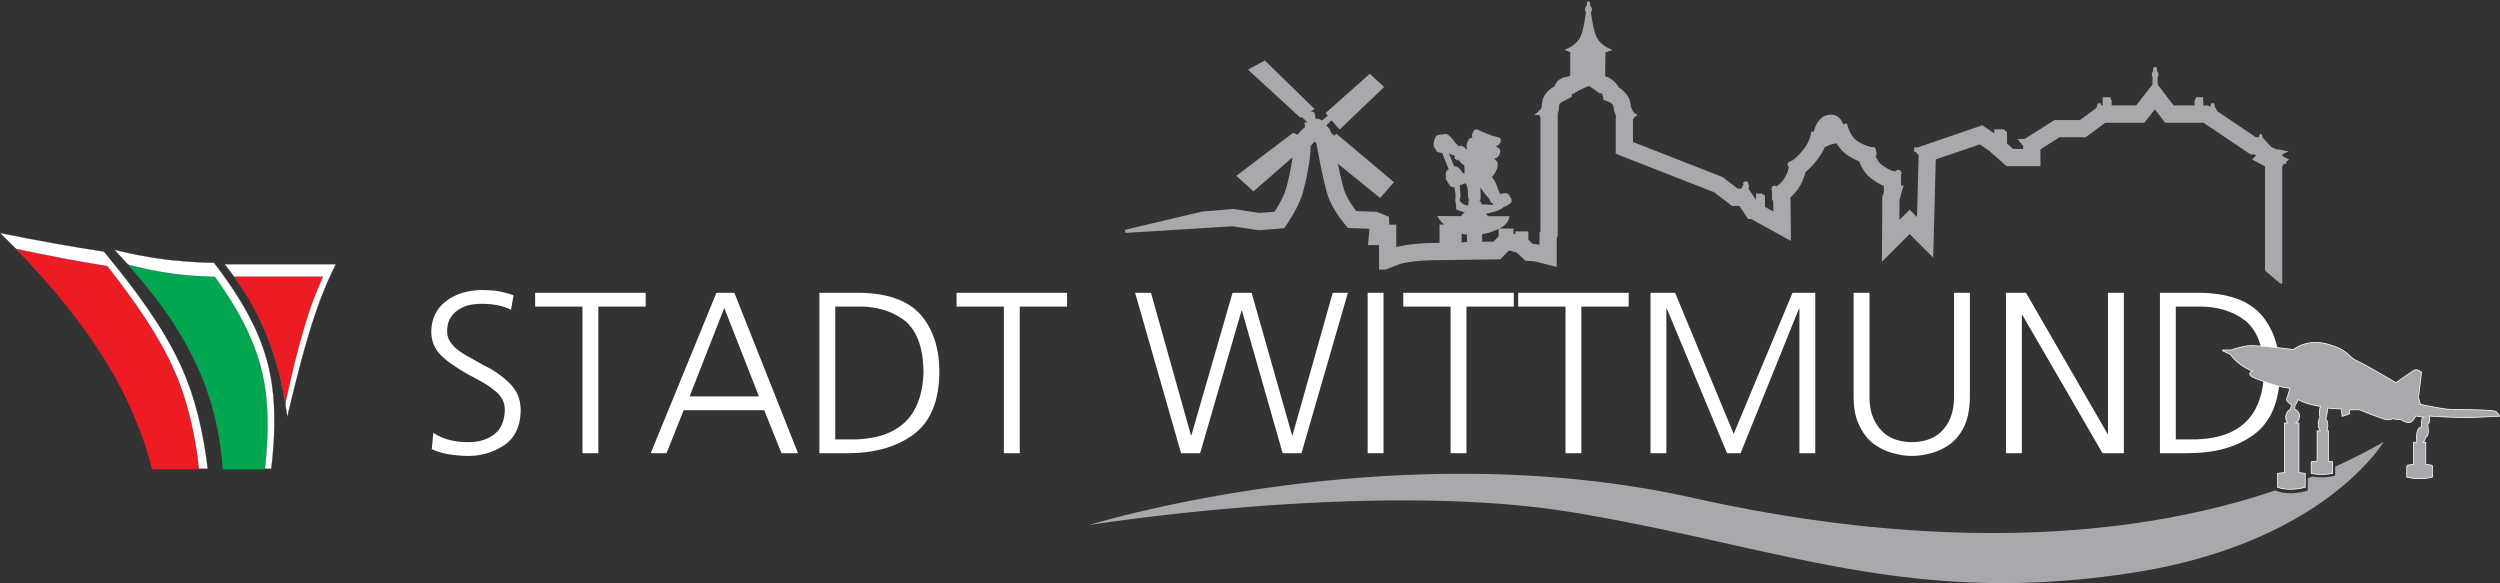 <svg viewBox="0 0 1719 401" xmlns="http://www.w3.org/2000/svg" xml:space="preserve" fill-rule="evenodd" clip-rule="evenodd" stroke-miterlimit="10"><rect x="0" y="0" width="1719" height="401" fill="#333333" stroke="none"/><g transform="matrix(3.438 0 0 1.25 -343.8 -599.07)"><path fill="none" d="M100 480h500v320H100z"/><clipPath id="a"><path d="M100 480h500v320H100z"/></clipPath><g clip-path="url(#a)"><path d="M193.747 722.474c2.052 0 3.768-1.474 5.147-4.425 1.348-2.95 2.037-7.5 2.068-13.65-.03-4.3-.796-7.921-2.298-10.872a29.878 29.878 0 0 0-2.343-4.298 349.091 349.091 0 0 0-2.711-4.044 66.387 66.387 0 0 1-2.667-4.552c-.888-1.516-1.685-3.201-2.39-5.056-1.5-3.621-2.267-8.215-2.298-13.776.031-7.161 1.027-12.809 2.988-16.938 1.9-3.96 4.289-5.98 7.17-6.068.827 0 1.807.172 2.941.508 1.133.504 2.251 1.305 3.355 2.4l-.506 7.963c-1.563-2.19-3.509-3.286-5.837-3.286-.827 0-1.64.21-2.435.633-.798.505-1.548 1.39-2.252 2.653-.643 1.096-1.18 2.612-1.609 4.551-.429 2.021-.643 4.467-.643 7.33 0 2.109.214 4.045.643 5.815.429 1.77.98 3.33 1.655 4.676a29.882 29.882 0 0 0 2.39 4.046c.857 1.348 1.746 2.74 2.665 4.172 1.93 2.528 3.614 5.732 5.056 9.605.704 1.854 1.27 4.046 1.7 6.572.397 2.53.597 5.436.597 8.723-.061 8.767-1.18 15.125-3.355 19.088-2.144 3.875-4.534 5.814-7.168 5.814-3.126-.172-5.547-1.434-7.262-3.793l.321-8.974c1.808 3.458 4.167 5.183 7.078 5.183M216.495 647.897h-9.467v-7.584h22.106v7.584h-9.467v80.643h-3.172v-80.643ZM237.92 697.319h13.87l-6.939-48.664-6.93 48.664Zm5.368-57.006h3.585l12.73 88.227h-3.31l-3.445-23.637h-16.113l-3.42 23.637h-3.17l13.143-88.227ZM267.048 720.956h2.62c9.773.59 14.782-11.797 15.027-37.162-.061-13.314-1.317-22.707-3.768-28.188-2.481-5.223-5.56-7.793-9.237-7.709h-4.642v73.06Zm-3.171-80.643h7.95c5.7.17 9.82 4.256 12.363 12.26 2.482 8.007 3.707 18.581 3.677 31.726-.063 15.76-1.792 27.092-5.193 34.003-3.371 6.826-7.767 10.239-13.19 10.239h-5.607v-88.228ZM300.78 647.897h-9.467v-7.584h22.105v7.584h-9.467v80.643h-3.171v-80.643ZM360.295 728.54h-3.767l-8.136-78.369h-.092l-8.271 78.37h-3.815l-9.192-88.228h3.172l7.995 78.369h.093l8.227-78.37h3.814l8.088 78.37h.093l8.042-78.37h3.032l-9.283 88.228Z" fill="#fff" fill-rule="nonzero"/><path fill="#fff" d="M373.53 640.313h3.172v88.228h-3.172z"/><path d="M390.12 647.897h-9.467v-7.584h22.104v7.584h-9.466v80.643h-3.171v-80.643ZM413.1 647.897h-9.468v-7.584h22.105v7.584h-9.467v80.643h-3.17v-80.643ZM430.102 640.312h4.918l11.718 77.611 11.766-77.61h4.55v88.227h-3.172v-79.505h-.091l-11.673 79.505h-2.712l-12.04-79.505h-.092v79.505h-3.172v-88.228ZM493.982 697.698c-.03 6.404-.398 11.713-1.104 15.927-.765 4.297-1.73 7.628-2.894 9.985-1.195 2.361-2.452 4.002-3.77 4.93-1.348 1.01-2.635 1.518-3.86 1.518-1.163 0-2.404-.507-3.721-1.519-1.35-.927-2.62-2.568-3.815-4.93-1.165-2.356-2.13-5.687-2.896-9.984-.797-4.214-1.194-9.523-1.194-15.927v-57.386h3.17v57.386c0 7.33.72 13.23 2.16 17.696 1.44 4.634 3.54 6.995 6.297 7.08 2.819-.085 4.933-2.446 6.342-7.08 1.409-4.466 2.113-10.365 2.113-17.696v-57.386h3.172v57.386ZM501.196 640.312h3.999l16.315 77.611h.091v-77.61h3.171v88.227h-4.274l-16.04-76.092h-.09v76.092h-3.172v-88.228ZM535.158 720.956h2.619c9.773.59 14.783-11.797 15.028-37.162-.062-13.314-1.318-22.707-3.768-28.188-2.482-5.223-5.561-7.793-9.237-7.709h-4.642v73.06Zm-3.171-80.643h7.95c5.699.17 9.82 4.256 12.363 12.26 2.481 8.007 3.706 18.581 3.676 31.726-.061 15.76-1.792 27.092-5.193 34.003-3.37 6.826-7.767 10.239-13.19 10.239h-5.606v-88.228Z" fill="#fff" fill-rule="nonzero"/><path d="M396.11 585.023c-.044-1.28-.02-2.58-.02-2.58s.594 2.391.944 3.63c.351 1.237.763 2.162.878 2.833.114.671.16 1.489.267 1.678.106.189.443.775.443.775l-.04.652-2.296-.398s0-1.531-.434-1.7l.243-.818s.062-2.792.016-4.072m3.613 24.23-1.046 2.97c-.215-.02-.513-.033-.888-.033-.498 0-1.028.02-1.357.035v-4.181c.475-.104 1.472-.617 3.195-2.714l.096-.12v4.042Zm-7.397 3.372v-4.835c.419.326.808.465 1.064.522v4.055l-1.064.258Zm1.357-21.39a55.58 55.58 0 0 1-.098 1.134s-.816-.316-1.221-1.407c-.404-1.091-.427-1.111-.419-1.783.007-.673.145-1.198.152-1.804.007-.61-.152-6.359-.152-6.359s.442-.231.679-.524c.236-.294.464-.652.633.189.168.837.305 2.915.32 4.007.016 1.09.016 2.918.084 3.609.068.694.114.987.23 1.134 0 0-.2.084-.2.566 0 .483.008.985-.008 1.238m-2.112-23.587.014-.86s.352 1.238.512 1.782c.16.547.489 1.176.618 1.365.13.189.138.527.153.84.015.316.03 2.834.03 2.834l-.008.986s-.259.271-.48-.693c-.222-.965-.909-3.778-1.58-3.085l-1.06-7.323s.52.902.64.902c.123 0 .558.672.634.88l-.229.632s.42 1.489.756 1.74m-66.346 39.71 21.286-3.622 5.231 2.165 5.116-1.091.844-3.525c.213-.885 2.098-8.867 2.805-15.516.6-5.65 1.452-17.162 1.534-21.649l.083-4.626a71.44 71.44 0 0 1 .765-2.282l.033-.037.344.86.751 10.729c.033.477.822 11.743 1.533 17.89.814 7.035 2.892 14.191 3.126 14.984l.896 3.028 4.321.442-.292 8.954h2.21v13.473l1.239.055 3.008-3.177c.268-.231 2.58-2.066 7.873-2.066l12.136-.447 1.727-4.9 1.54 1.19 1.782 4.527 1.142.142c.07.013.62.114 1.178.507l3.909 2.75V609.98l.192-.855v-67.421c.107-.763.182-1.539.222-2.312.019-.353.034-.823.046-1.392.027-1.27.04-1.907.829-2.998l1.726-2.386v-1.755h.355l.874-1.606 1.706-2.227.53-.477 2.05 3.912.446.184c.038.075.092.189.154.358l.24 3.192 1.348 1.449c.095.176.327.649.532 1.444.07.274.07.274.103.982.043.917.107 2.302.344 3.833l.06.41c.034.234.072.495.115.776a27.62 27.62 0 0 0-.073 2.023v18.72l19.656 21.142 3.625 7.614 1.426-.132 1.785 7.266h.615l7.936 12.066-.102-23.99c1.065-2.508 2.399-6.883 2.999-13.856.725-1.665 2.758-6.746 3.859-13.711l1.15-1.45 1.205-.718c.635 2.901 1.415 5.185 2.322 6.794.709 1.26 1.456 2.319 2.223 3.154.317 2.538 1.05 6.839 2.607 9.844.696 1.342 1.446 2.73 2.319 3.74l.008 3.265c-.035.35-.098.895-.15 1.322l-.163 1.32-.088 35.788 5.554-15.278 4.704 12.939.521-53.994 8.804-8.282 1.998 3.763v.087l3.364 8.146h6.762v-9.245l3.806-6.644h5.243l3.955-8.022h7.796l2.099-7.34 2.04 7.34h7.731l.094.127.053.254 9.222 17.094h.827l.227.674-.766 2.105 2.596 3.756v56.537c0 .549.088 1.071.242 1.422l2.848 6.522c.142.326.357.047.357-.46V570.34h.231v-.987h.57v-1.17l.576-1.137-1.355-1.966v-.917l1.235-1.636-1.898-1.044h-.467l-1.105-1.414-1.647-4.92-.288-1.963c-.066-.46-.302-.455-.367.007l-.22 1.564h-.543l-7.682-14.239-.408-1.961-.089-.236-.167-2.245-.615.015-.131 1.904-.523-.713h-.872l-.085-4.522h-1.36l-.326 1.882v2.64h-4.191l-3.169-11.403-.066-4.037c.124-.407.196-.966.196-1.563 0-.706-.099-1.342-.26-1.748l-.07-1.658c-.022-.484-.171-.85-.35-.847-.177 0-.326.368-.345.852l-.07 1.71c-.148.41-.235 1.022-.235 1.69 0 .568.063 1.097.175 1.497l-.062 4.104-3.262 11.403h-4.888v-2.6l-.267-1.922h-1.52v4.522h-.277l-.1-1.22-.61-.01-.156 1.799-.162.905-3.23 6.547h-5.11l-5.945 10.38h-1.37l.285 1.308c.108.487.315.95.461 1.236v.579l.316.579v1.807h-2.012l-1.218-2.948v-6.267l-.661-1.57h-1.885v2.242l-2.38-4.482-12.918 12.155h-.705v2.595h.444v.87h.21v.463h.223l-.332 34.405-1.471-4.05-2.051 5.641.028-11.141c.062-.512.257-2.163.29-2.938.023-.52.258-2.52.4-3.662l.143-1.14h-.524l-.014-5.748a5.407 5.407 0 0 0 .033-1.767c-.1-.661-.315-1.08-.575-1.114l-.039-.002c-.24 0-.436.315-.546.87-.89-.356-1.543-1.382-2.646-3.51-.75-1.447-1.14-3.776-1.3-4.982.016-.032.033-.07.048-.107.229-.537.152-1.421.064-2.45-.028-.321-.06-.667-.078-1-.055-.9-.296-1.457-.63-1.457a.441.441 0 0 0-.25.095c-.291-.167-1.468-.947-2.795-3.299-1.474-2.617-2.014-8.889-2.018-8.95l-.07-.831-.789.47c-.245-2.372-1.011-5.235-2.436-5.235-.284 0-.583.119-.89.36-1.725 1.35-2.34 6.955-2.502 8.872l-.554.196-.03.661c-.343 7.535-3.264 14.286-3.645 14.925-.111.186-.244.328-.371.465-.281.3-.706.758-.657 1.976.026.636.133 1.059.254 1.325-.501 6.736-1.97 9.751-2.52 10.666-.106-.223-.234-.348-.373-.348-.181 0-.351.226-.465.622-.208.71-.102 1.638-.035 2.065l.019 5.012.241.758.024 5.71-1.675-2.548v-6.257l-.669-1.079h-1.129v3.428l-1.528-6.23c.192-.539.159-1.513.098-1.918a1.5 1.5 0 0 0-.13-.463v-1.103l-.198-.217c-.023-.024-.144-.151-.299-.151a.337.337 0 0 0-.211.084c-.16.135-.23.43-.258.592-.073.435-.016.833.02 1.064l-.025.092a5.939 5.939 0 0 0-.234 1.564l-.202.467-.691.064-3.033-6.368-17.916-19.272v-12.248c0-.562.314-1.4.528-1.79l.395-.72-.395-.719c-.497-.9-.646-1.919-.818-3.097a42.226 42.226 0 0 0-.085-.577c-.053-.338-.074-.805-.1-1.345-.058-1.287-.14-3.05-.708-5.254-.64-2.484-1.382-3.811-1.69-4.288l-.03-.406-.034-.139c-1.024-4.166-2.157-5.15-2.466-5.35l-.16-.302.057-13.023 1.406-1.313-1.09-1.466c-.583-.873-1.637-2.834-2.169-6.143-.374-2.334-.744-7.012-1.046-13.2.119-.404.189-.951.189-1.53 0-.818-.137-1.54-.343-1.922a70.659 70.659 0 0 1-.026-1.678c-.004-.475-.147-.852-.318-.852-.173 0-.315.377-.32.852-.004.612-.013 1.38-.025 1.678-.207.383-.342 1.104-.342 1.922 0 .579.07 1.126.189 1.53-.185 3.777-.55 10.098-1.048 13.2-.742 4.629-2.536 6.645-2.553 6.665l-.674.74 1.13 1.447v12.745l-.161.21-.215.396c-.53.052-1.071.527-1.698 1.484-.626.957-.995 3.378-1.036 3.65l-.022.156v.104c-2.4 3.54-2.504 8.521-2.549 10.677-.005.243-.009.445-.017.596-.04.78-.521 2.21-.85 2.976l-.652 1.52h.991l.255 1.246v62.63l-.192.852v6.657a4.64 4.64 0 0 0-1.367-.525l-.871-2.215v-4.643h-2.597v1.586l-.367-.283v-2.889h-2.789c1.695-2.369 1.903-5.643 1.91-5.787l.058-.997h-4.265a6.781 6.781 0 0 0-.46-1.3c.487-.256.822-.549.906-.624 1.766-1.011 2.462-2.52 2.67-3.084.422-.433.98-1.288 1.332-2.044.636-1.364-.075-3.942-.309-4.79-.145-.527-.391-.795-.73-.795-.281 0-.584.174-.804.303a2.92 2.92 0 0 1-.181.1l-.006-.023c-.156-.609-.306-1.795-.464-3.047a90.124 90.124 0 0 0-.35-2.59c-.228-1.452-.614-2.847-.852-3.632.555-1.594 1.186-4.44 1.186-6.791 0-1.706-.406-2.81-.78-3.468a.977.977 0 0 0 .315-.09c.238-.119.473-.601.663-1.36.185-.735.358-1.886.288-2.92-.076-1.131-.48-1.715-.782-2.001.002-.055.005-.11.006-.167.014-.124.112-.412.184-.472.305-.263.745-1.59.711-2.99-.033-1.35-.338-1.542-.762-1.807a6.926 6.926 0 0 1-.522-.353c-.873-.647-2.76-2.874-2.927-3.13l-.048-.075c-.174-.27-.388-.609-.648-.609a.334.334 0 0 0-.085.013c-.386.112-.543 1.34-.683 2.423l-.048.37a4.796 4.796 0 0 0 .108 1.84.283.283 0 0 0-.064-.007c-.142 0-.266.077-.367.149-.216.157-.532.713-.776 3.731-.084 1.05.001 1.902.132 2.518a1.038 1.038 0 0 0-.273-.216 4.167 4.167 0 0 0-.781-1.68c-.079-.1-.16-.15-.242-.15-.152 0-.278.164-.374.37-.536-1.242-.772-2.147-1.001-3.027l-.044-.166a20.689 20.689 0 0 0-.967-2.794c-.22-.485-.42-.888-.627-.888l-.063.01-.033.02c-.072.042-.57.219-.899.333l-.377.134c-.568.207-.698 1.278-.762 1.793l-.04.315c-.073.56-.195 1.497-.245 2.513-.045.878.01 1.43.076 1.763.026.72.193 1.28.352 1.625.09 1.616.677 1.748.881 1.793l.055.015c.094.022.237.159.35.288l1.3 8.944c-.231.27-.368.678-.447 1.026-.228 1.002-.157 2.21-.104 2.77-.073.725-.058 1.367.04 1.914.058.315.134.541.206.7.038.766.212 1.298.378 1.614.033.45.111.763.18.964.179.512.458.773.83.773l.044-.002c.111 1.568.274 4.28.215 5.51-.088 1.848.075 3.722.121 4.192l.036 2.496.16.23c.017.028.389.555 1.592 1.485-.45.644-.67 1.469-.777 2.053l-4.772-.09.294 1.323c.197.885.664 2.292 1.039 3.366h-.875v10.09c-5.057.004-7.694 1.578-8.652 2.316v-12.327h-1.41l-.036-4.308-2.435-2.774-4.113-.422c-.378-1.328-1.875-6.784-2.43-11.572-.462-4.012-.996-10.88-1.262-14.47l8.464 18.855 2.76-8.702-11.572-26.78-.316 1.218-.689-1.553c-.186-2.23-.709-3.518-.977-4.05l1.078-2.846 1.599 5.084 8.914-23.421-2.869-7.276-8.84 21.594.433 1.449-1.173 2.722a6.637 6.637 0 0 0-.443-.711c-.18-.249-.38-.373-.593-.373a.55.55 0 0 0-.222.047l-.02-.044-.135-2.461-.085-.868-.307-.43v-.015l-.008.003-.015-.02h-.53l.916-1.432-9.966-26.774-3.38 5.016 10.47 26.444.252-.435 1.201 2.978h-.595l.074 2.647c-.445.892-1.152 3.065-1.532 4.276l-.8-1.223-11.408 23.731 3.435 8.544 7.827-18.735c-.22 4.553-.835 12.761-1.322 17.34-.502 4.74-1.932 11.062-2.292 12.608l-3.038.649-5.205-2.155-6.252 1.429-15.323 9.97c-.067.043-.11.22-.1.406l.05.924c.013.251.095.435.187.418M567.034 735.976v4.937l-.377.258a4.472 4.472 0 0 1-2.324.676 3.89 3.89 0 0 1-1.84-.472c-.31.348-.627.676-.938 1.017v6.696l-.355.294c-.057.047-1.427 1.168-3.124 1.168-1.011 0-1.932-.4-2.735-1.188l-.325-.321c-32.614 30.416-73.373 30.565-116.358 4.124-60.126-36.983-120.908 14.947-120.908 14.947s56.91-25.176 96.794-7.005c41.52 18.917 67.323 52.308 112.078 33.16 38.208-16.346 50.095-71.928 50.095-71.928a152.69 152.69 0 0 1-9.683 13.637Z" fill="#a7a9ac" fill-rule="nonzero"/><path d="M0 .173S-.316-.552-.856-.906c-.54-.353-8.575-.427-10.081-.446-1.506-.018-6.616-1.122-6.616-1.122 0-.546-.396-1.389-.396-1.389l.694-5.704c-.486-.372-.856-.529-1.188-.529-.244 0-.465.085-.697.231-.545.348-3.769 2.629-3.769 2.629s-6.151-3.67-8.531-4.811c-2.38-1.14-1.835-2.381-6.547-3.72a9.89 9.89 0 0 0-2.708-.391c-3.082 0-4.881 1.582-4.881 1.582-1.93-.27-7.234-.864-9.4-.864-.226 0-.419.007-.569.021-1.588.149-3.817.935-3.817.935h-1.813c-.105 0-.138.143-.043.19l1.702.83c2.046 2.771 5.019 3.705 5.019 3.705a.868.868 0 0 0-.131-.011c-.475 0-.726.458-.595.792.167.428 1.507.93 4.259 1.879 2.753.948 4.558 1.079 4.558 1.079s-.224 1.172-.615 2.101c-.39.93.987 1.507.987 1.507l-.205 1.042s-.8.316-1.004 1.357c-.205 1.042.372 1.693.372 1.693h-.726v10.968l-1.525.154v3.082c.936.335 1.93.447 2.84.447 1.818 0 3.298-.447 3.298-.447v-3.082l-1.395-.154V1.68h-.818c.407-.077.923-.561.923-1.621 0-1.061-1.036-1.429-1.036-1.429-.037-.186.113-1.042.113-1.042.334-.205.65-1.116.65-1.116 1.786 1.116 4.948 1.525 4.948 1.525-.503 1.246-.112 2.418-.112 2.418-.948 1.674.074 2.995.074 2.995h-.724v6.701l-1.303.143v2.542a10.06 10.06 0 0 0 2.305.255c1.405 0 2.438-.255 2.438-.255v-2.542l-.93-.143V3.41h-.39c.688-1.767-.242-2.809-.242-2.809.335-.316.446-2.232.446-2.232.893.099 3.026.199 3.026.199l.198 1.636 1.587-.546.05-.892 2.083-.05S-26.877.402-25.538.799c.357.106.672.145.941.145.743 0 1.143-.293 1.143-.293.311.226.785.275 1.134.275.261 0 .453-.027.453-.027s.248.297 1.438.644c.106.031.207.045.305.045 1.003 0 1.58-1.483 1.58-1.483.297.099 1.711.248 1.711.248-.57.174-.422 2.133-.422 2.133-1.537.421-1.016 3.422-1.016 3.422h-.769v4.901s-.992.158-1.166.158c-.174 0-.322.323-.322.422v2.257c1.049.248 2.031.33 2.872.33 1.682 0 2.806-.33 2.806-.33v-2.332c0-.297-.198-.347-.346-.347-.149 0-1.116-.158-1.116-.158V5.908h-.595c.346-.223.669-1.24.669-1.24.818-.025.347-2.678.347-2.678.769-.645.323-1.885.323-1.885.818.149 6.72.372 8.109.372C-6.07.477 0 .173 0 .173Z" fill="#a7a9ac" fill-rule="nonzero" stroke="#fff" stroke-width=".17" transform="matrix(.904 0 0 2.486 599.905 707.788)"/><path d="m0 33.742-.023-.104-.023-.221-.035-.232-.035-.221-.023-.221-.035-.22-.035-.232-.07-.442-.023-.22-.035-.232-.035-.221-.034-.221-.047-.22-.035-.232-.034-.221-.035-.221-.035-.22-.047-.233-.034-.22-.047-.221-.035-.22-.046-.233-.035-.22-.046-.221-.047-.22-.035-.233-.046-.22-.047-.221-.046-.209-.046-.22-.047-.233-.035-.139-.023-.139-.07-.279-.058-.279-.035-.139-.034-.14-.024-.139-.034-.139-.07-.29-.035-.14-.035-.139-.069-.279-.07-.278-.035-.14-.07-.278-.034-.14-.07-.278-.035-.14-.047-.139-.069-.279-.035-.139-.046-.139-.035-.14-.035-.151-.047-.139-.034-.139-.047-.14-.034-.139-.047-.139-.035-.14-.046-.139-.035-.14-.093-.278-.035-.14-.046-.139-.047-.139-.034-.14-.094-.278-.046-.139-.046-.14-.047-.139-.046-.139-.047-.14-.092-.278-.047-.14-.047-.128-.092-.278-.047-.139-.046-.14-.047-.139-.058-.139-.046-.14-.046-.139-.059-.139-.046-.14-.058-.151-.046-.139-.059-.139-.058-.14-.046-.139-.058-.139-.047-.14-.058-.151-.058-.139-.058-.14-.058-.139-.046-.139-.058-.14-.059-.139-.058-.151-.116-.278-.058-.14-.116-.278-.069-.14-.059-.139-.116-.278-.069-.152-.116-.278-.07-.14-.058-.139-.07-.139-.058-.14-.07-.139-.058-.139-.069-.14-.059-.139-.069-.139-.07-.14-.058-.139-.069-.14-.07-.139-.07-.151-.069-.139-.07-.139-.07-.14-.07-.139-.069-.139-.07-.14-.07-.139-.069-.139-.07-.139-.07-.14-.081-.139-.069-.128-.07-.139-.081-.14-.07-.139-.081-.139-.07-.14-.081-.139-.07-.139-.081-.139-.082-.14-.069-.139-.081-.139-.081-.14-.082-.151-.081-.139-.082-.14-.081-.139-.092-.139-.082-.14-.081-.139-.082-.139-.092-.14-.081-.139-.094-.14-.081-.139-.093-.139-.081-.139-.093-.14-.093-.139-.081-.139-.093-.14-.093-.139-.093-.151-.093-.128-.093-.15-.092-.14-.093-.139-.093-.128-.093-.139-.093-.14-.093-.139-.104-.139-.093-.14-.093-.139-.105-.139-.092-.139-.093-.14-.105-.139-.093-.139-.104-.14-.105-.139-.093-.14-.104-.139-.105-.139-.092-.14-.105-.139-.104-.139-.105-.151-.104-.14-.105-.139-.104-.14-.105-.139-.104-.139-.105-.139-.104-.14-.105-.139-.104-.139-.105-.14-.116-.139-.105-.139-.104-.14-.105-.139-.116-.139h24.639l-.069.139-.07.139-.07.14-.069.139-.07.139-.07.14-.069.139-.059.139-.069.14-.07.151-.069.139-.07.139-.058.14-.14.278-.058.14-.07.139-.057.139-.07.14-.058.139-.07.139-.058.14-.069.139-.058.14-.07.139-.058.139-.058.14-.059.139-.069.151-.116.278-.058.14-.07.139-.058.139-.058.14-.174.417-.058.14-.116.278-.059.14-.058.139L8 6.037l-.058.14-.058.139-.058.14-.058.139-.046.139-.058.14-.059.151-.046.139-.058.139-.058.14-.047.139-.058.139-.046.14L7.234 8l-.047.139-.058.14-.046.139-.058.139-.046.14-.047.139-.058.139-.046.14-.094.278-.058.14-.046.139-.047.139-.046.139-.046.151-.058.14-.047.139-.046.139-.047.14-.046.139-.047.14-.046.139-.047.139-.046.14-.046.139-.047.139-.046.14-.047.139-.046.139-.047.14-.046.139-.047.139-.046.151-.046.14-.035.139-.047.139-.046.14-.047.139-.046.139-.035.139-.046.14-.047.139-.046.139-.035.14-.046.139-.047.139-.046.14-.035.139-.047.139-.162.558-.047.139-.046.151-.081.279-.082.279-.034.139-.047.139-.035.14-.046.139-.047.139-.034.14-.035.139-.047.139-.035.14-.046.139-.035.139-.046.14-.035.139-.047.139-.034.14-.047.139-.069.278-.047.14-.035.139-.081.279-.07.278-.046.151-.035.14-.035.139-.046.139-.035.14-.035.139-.047.14-.034.139-.07.279-.047.139-.034.139-.07.279-.035.139-.046.14-.07.278-.035.14-.035.139-.046.139-.035.14-.034.139-.036.139-.034.14-.035.139-.046.139-.035.14-.07.29-.07.278-.069.279-.035.139-.047.14-.069.278-.035.14-.035.139-.069.279-.036.139-.034.14-.07.278-.035.14-.034.139-.036.139-.034.14-.035.139-.058.221-.058.232-.058.209-.047.22-.058.221-.116.453-.046.22-.058.221-.059.232-.058.221-.046.22-.058.221-.058.232-.058.221-.047.22-.116.442-.046.232-.058.221-.058.22-.046.221-.059.22-.058.233-.046.22-.058.221-.047.22-.058.221-.046.232-.058.221-.047.221-.023.104Zm0 0 .012.116h-.047L0 33.742Z" fill="#313281" stroke="#313281" stroke-width=".05" transform="matrix(.904 0 0 2.486 157.445 624.84)"/><path d="M0-33.975h24.639a76.66 76.66 0 0 0-2.078 4.482 78.845 78.845 0 0 0-1.765 4.47 127.517 127.517 0 0 0-1.51 4.482 163.597 163.597 0 0 0-1.335 4.471c-.43 1.486-.836 2.984-1.231 4.47a305.47 305.47 0 0 0-1.149 4.47c-.592 2.381-1.185 4.761-1.742 7.13h.046c-.313-2.381-.696-4.773-1.207-7.142a81.2 81.2 0 0 0-1.103-4.481 63.573 63.573 0 0 0-1.428-4.447 63.983 63.983 0 0 0-1.824-4.506 57.147 57.147 0 0 0-2.24-4.458 57.914 57.914 0 0 0-2.787-4.471A97.82 97.82 0 0 0 0-33.975Z" fill="#fff" stroke="#231f20" stroke-width=".05" transform="matrix(.904 0 0 2.486 144.915 709.005)"/><path d="M0-52.192c3.878.754 7.745 1.544 11.588 2.218 3.797.685 7.605 1.288 11.402 1.892 7.083 8.546 12.959 16.558 16.767 24.674C43.322-15.791 45.017-7.872 45.969 0H34.172c-2.287-8.534-6.108-17.08-11.542-25.428C16.976-34.148 9.614-42.857 0-52.192Z" fill="#fff" stroke="#231f20" stroke-width=".05" transform="matrix(.904 0 0 2.486 100 737.172)"/><path d="M0-48.489c1.869.441 3.739.871 5.597 1.219 1.857.349 3.715.674 5.561.894a95.48 95.48 0 0 0 5.446.523c1.823.128 3.646.197 5.469.244 2.833 3.715 5.329 7.349 7.338 11.042 2.044 3.727 3.611 7.513 4.598 11.426.929 3.669 1.335 7.477 1.405 11.367.07 3.89-.209 7.849-.685 11.774H24.035a68.43 68.43 0 0 0-2.009-12.413c-1.045-4.04-2.496-8-4.377-11.855-1.939-3.994-4.331-7.942-7.246-11.925A108.239 108.239 0 0 0 5.62-42.23c-1.73-2.044-3.6-4.122-5.62-6.259Z" fill="#fff" stroke="#231f20" stroke-width=".05" transform="matrix(.904 0 0 2.486 122.856 737.174)"/><path d="M0-48.825c3.425.708 6.839 1.44 10.229 2.079 3.356.627 6.724 1.195 10.079 1.764 6.247 7.989 11.437 15.49 14.804 23.084C38.259-14.769 39.757-7.361 40.593 0H30.178c-2.009-7.976-5.4-15.977-10.183-23.791C14.99-31.942 8.5-40.093 0-48.825Z" fill="#ed1c24" stroke="#231f20" stroke-width=".05" transform="matrix(.904 0 0 2.486 103.106 737.519)"/><path d="M0-45.365c1.637.418 3.263.824 4.888 1.149 1.614.326 3.228.627 4.854.836 1.579.209 3.158.372 4.749.488 1.579.116 3.181.186 4.76.233 2.474 3.471 4.645 6.873 6.41 10.322 1.776 3.495 3.147 7.036 4.006 10.694.812 3.425 1.161 6.99 1.219 10.635.058 3.635-.186 7.339-.593 11.008h-9.335a67.693 67.693 0 0 0-1.742-11.599 62.03 62.03 0 0 0-3.82-11.101c-1.695-3.739-3.785-7.431-6.316-11.158-1.266-1.858-2.671-3.739-4.168-5.643A143.618 143.618 0 0 0 0-45.365Z" fill="#00a650" stroke="#231f20" stroke-width=".05" transform="matrix(.904 0 0 2.486 125.564 737.606)"/><path d="M0-28.064h19.623a82.897 82.897 0 0 0-1.579 3.716 96.045 96.045 0 0 0-1.37 3.715 127.857 127.857 0 0 0-1.173 3.704c-.36 1.231-.708 2.462-1.045 3.704a195.276 195.276 0 0 0-.975 3.704 192.702 192.702 0 0 0-.883 3.692c-.452 1.951-.894 3.89-1.288 5.829a81.975 81.975 0 0 0-1.196-5.84 73.818 73.818 0 0 0-1.01-3.704 63.293 63.293 0 0 0-1.231-3.681 57.558 57.558 0 0 0-1.521-3.727 54.574 54.574 0 0 0-1.8-3.693c-.651-1.253-1.382-2.484-2.148-3.715A167.399 167.399 0 0 0 0-28.064Z" fill="#ed1c24" stroke="#231f20" stroke-width=".05" transform="matrix(.904 0 0 2.486 146.845 701.267)"/></g></g></svg>
